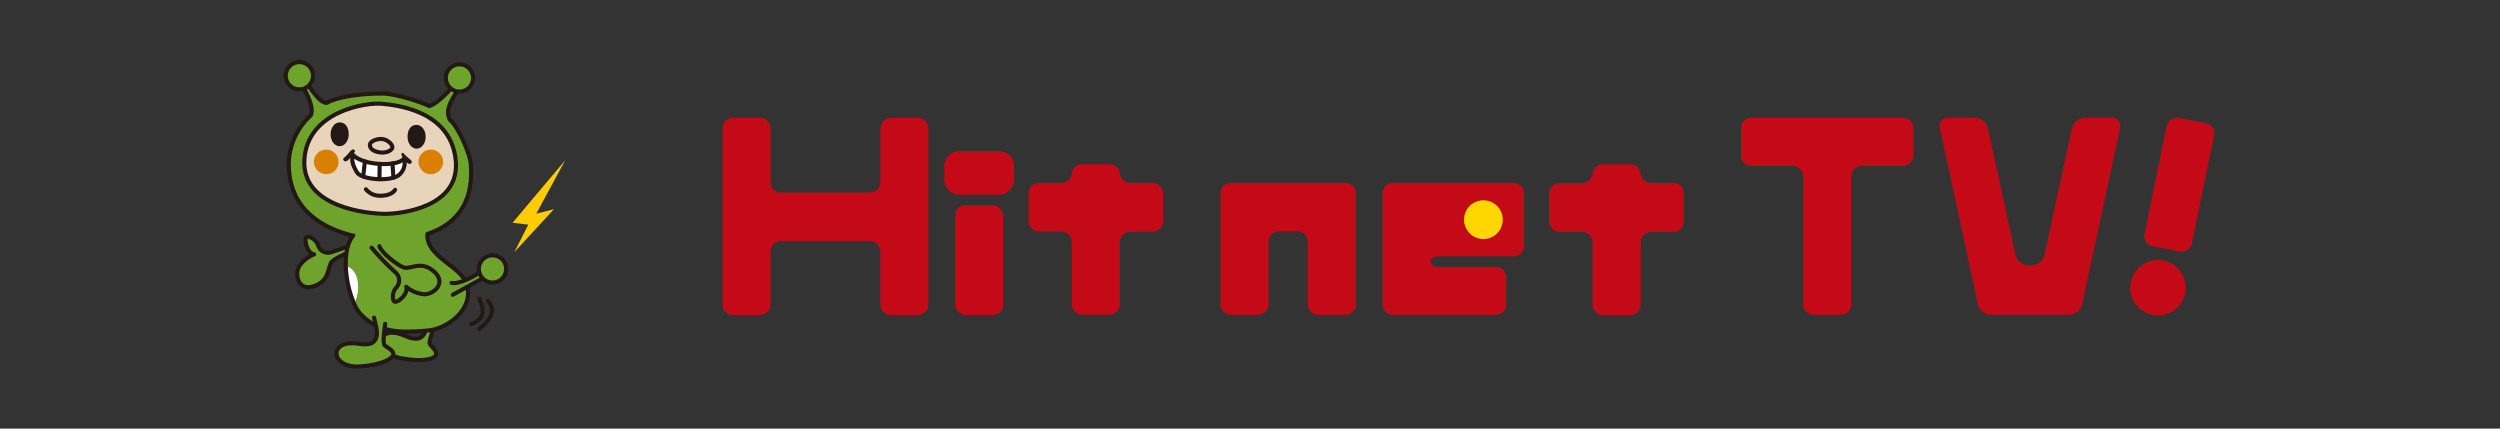 <?xml version="1.0" encoding="UTF-8"?>
<svg id="_レイヤー_1" data-name="レイヤー 1" xmlns="http://www.w3.org/2000/svg" viewBox="0 0 280 48">
  <rect x="0" y="0" width="280" height="48" fill="#333333" stroke="none"/>
  <defs>
    <style>
      .cls-1, .cls-2 {
        fill: none;
      }

      .cls-3 {
        fill: #fc0;
      }

      .cls-4, .cls-5, .cls-6, .cls-7, .cls-2 {
        stroke: #231815;
        stroke-linecap: round;
        stroke-linejoin: round;
      }

      .cls-4, .cls-5, .cls-7, .cls-2 {
        stroke-width: .46px;
      }

      .cls-4, .cls-8 {
        fill: #6fa42c;
      }

      .cls-5, .cls-9 {
        fill: #fff;
      }

      .cls-6 {
        stroke-width: .23px;
      }

      .cls-6, .cls-10 {
        fill: #231815;
      }

      .cls-11 {
        fill: #da8000;
      }

      .cls-7 {
        fill: #e7d4bb;
      }

      .cls-12 {
        fill: #c50a17;
      }

      .cls-13 {
        fill: #ffd600;
      }
    </style>
  </defs>
  <rect class="cls-1" y="3.5" width="280" height="41"/>
  <g>
    <rect class="cls-12" x="106.97" y="22.97" width="5.39" height="12.3" rx="1.17" ry="1.17"/>
    <path class="cls-12" d="M214.31,14.37c0-.65-.53-1.17-1.17-1.17h-16.98c-.65,0-1.17.53-1.17,1.17v3.04c0,.65.53,1.17,1.17,1.17h4.62c.65,0,1.17.53,1.17,1.17v14.34c0,.65.53,1.17,1.17,1.17h3.04c.65,0,1.17-.53,1.17-1.17v-14.34c0-.65.53-1.17,1.17-1.17h4.62c.65,0,1.17-.53,1.17-1.17v-3.04Z"/>
    <path class="cls-12" d="M233.49,13.2c-.68.03-1.26.51-1.43,1.17l-3.08,14.18c-.17.66-.75,1.12-1.43,1.15h-.39c-.68-.02-1.26-.49-1.43-1.15l-3.08-14.19c-.17-.66-.74-1.13-1.42-1.17h-3.04c-.51-.02-.93.38-.95.88,0,.1,0,.19.03.28l4.26,19.76c.17.65.75,1.12,1.43,1.14h8.8c.68-.02,1.26-.49,1.43-1.14l4.26-19.76c.14-.49-.15-1-.64-1.13-.09-.03-.19-.04-.29-.03h-3.04Z"/>
    <path class="cls-12" d="M188.6,21.68c0-.65-.51-1.19-1.16-1.19,0,0-.01,0-.02,0h-2.51c-.6,0-1.11-.45-1.17-1.05-.06-.6-.57-1.05-1.17-1.04h-3.04c-.6,0-1.11.46-1.15,1.07-.08.6-.6,1.05-1.2,1.03h-2.51c-.65.01-1.17.55-1.16,1.2v3.1c0,.65.53,1.17,1.17,1.17h2.51c.65,0,1.18.52,1.18,1.17h0v6.98c0,.65.53,1.17,1.17,1.17h3.04c.65,0,1.17-.53,1.17-1.17v-6.98c0-.65.53-1.17,1.17-1.17h2.51c.65,0,1.17-.53,1.17-1.17l-.02-3.1Z"/>
    <path class="cls-12" d="M130.26,21.68c0-.65-.51-1.18-1.16-1.2h-2.51c-.6,0-1.11-.45-1.17-1.05-.06-.6-.57-1.05-1.17-1.04h-3.04c-.61-.02-1.12.44-1.17,1.04-.06.6-.57,1.05-1.17,1.05h-2.51c-.65,0-1.17.53-1.17,1.17v3.1c0,.65.53,1.17,1.17,1.17h2.51c.65,0,1.17.53,1.17,1.17v6.98c0,.65.53,1.17,1.17,1.17h3.04c.65,0,1.17-.53,1.17-1.17v-6.95c0-.65.53-1.17,1.17-1.17h2.51c.64-.01,1.15-.53,1.16-1.17v-3.1Z"/>
    <path class="cls-12" d="M137.86,20.48c-.65,0-1.17.53-1.17,1.17v12.44c0,.65.53,1.17,1.17,1.17h3.04c.65,0,1.17-.53,1.17-1.17v-7.03c0-.64.52-1.16,1.16-1.17h2.07c.64,0,1.17.52,1.17,1.17v7.03c0,.65.53,1.17,1.17,1.17h3.04c.65,0,1.19-.51,1.2-1.16h0v-12.44c0-.65-.53-1.18-1.18-1.18h-12.84Z"/>
    <path class="cls-12" d="M107.46,21.81c-.94,0-1.7-.77-1.7-1.71v-1.47c0-.94.76-1.7,1.7-1.71h4.41c.94,0,1.71.77,1.71,1.71v1.47c0,.94-.77,1.7-1.71,1.7h-4.41Z"/>
    <path class="cls-12" d="M99.78,13.2c-.65,0-1.17.53-1.17,1.18v6.03c0,.64-.53,1.16-1.18,1.16h-9.96c-.65,0-1.17-.53-1.17-1.17v-6.01c0-.65-.53-1.17-1.17-1.18h-3.04c-.65,0-1.17.53-1.17,1.18v19.72c0,.65.53,1.17,1.17,1.17h3.04c.65,0,1.17-.53,1.17-1.17v-5.95c0-.65.52-1.18,1.17-1.18h9.96c.65,0,1.17.53,1.17,1.18v5.95c0,.65.53,1.17,1.17,1.17h3.04c.65,0,1.17-.53,1.17-1.17V14.38c0-.65-.53-1.17-1.17-1.18h-3.03Z"/>
    <path class="cls-12" d="M244.74,32.83c-.33,1.68-1.97,2.77-3.65,2.44-1.68-.33-2.77-1.97-2.44-3.65.33-1.68,1.97-2.77,3.65-2.44,1.68.33,2.77,1.97,2.44,3.65h0Z"/>
    <path class="cls-12" d="M245.49,27.25c-.13.63-.75,1.05-1.38.92l-3-.59c-.63-.13-1.05-.74-.92-1.38l2.47-12.07c.15-.62.75-1.02,1.38-.93l3.02.59c.63.13,1.05.74.92,1.38l-2.49,12.07Z"/>
    <path class="cls-12" d="M169.53,28.71c.65,0,1.17-.53,1.17-1.17,0,0,0-.02,0-.03v-5.84c0-.65-.52-1.18-1.17-1.19,0,0,0,0,0,0h-13.52c-.65,0-1.17.53-1.17,1.17v12.44c0,.65.53,1.17,1.17,1.17h11.52c.65,0,1.17-.53,1.17-1.17v-3.03c0-.65-.53-1.17-1.17-1.17h-6.15c-.64,0-1.17-.09-1.17-.59s.54-.59,1.17-.59h8.15Z"/>
    <circle class="cls-13" cx="166.14" cy="24.6" r="2.17"/>
    <path class="cls-4" d="M40.89,27.14c-1.26.27-2.49.63-3.69,1.08-.59.25-1.28-.02-1.53-.62-.01-.03-.03-.06-.04-.1-.16-.65-1.14-1.22-1.35-.89s.11,1.74.9,1.88c-.7.27-1.29.75-1.7,1.38-.5.93-.06,2.82,1.74,2.16,1.81-.66,1.44-2.22,1.96-2.74s2.76-1.5,3.43-1.31"/>
    <path class="cls-4" d="M48.82,36.23s-.89,2.02-.68,2.31.81.75.69,1.2c-.12.44-1.41.87-3.96.37-3.29-.63-2.75-3.95.55-2.47,2.68,1.19,2.31-1.52,2.36-2.41"/>
    <path class="cls-8" d="M47.87,26.2c5.5-1.81,4.87-6.8,4.87-7.67,0-1.08-1.36-4.27-2.35-5.11-.54-1.08.04-1.95.81-3.24l-.71-.24s-1.38,1.62-2.41,1.94c-.92-.46-3.71-1.37-5.17-1.4-2.53-.04-5.34.42-6.32,1.05-.86,0-1.95-1.89-2.34-2.35l-.61.08s1.7,2.51,1.17,3.66c-1.5,1.37-2.39,3.28-2.47,5.3,0,1.76.24,6.4,7.09,8.15h.14c-.65.75-.89,2.04-.84,3.42,1.54.36,1.74,2.74.96,4.29.17.38.39.73.65,1.04,2.01,2.2,4.64,2.16,7.57,1.9,2.25-.19,5.3-2.48,4.33-5.27-.64-1.94-4.55-3.01-4.37-5.55Z"/>
    <path class="cls-9" d="M38.72,29.78c.05,1.48.37,2.93.96,4.29.78-1.55.58-3.94-.96-4.29Z"/>
    <path class="cls-2" d="M47.87,26.2c5.5-1.81,4.87-6.8,4.87-7.67,0-1.08-1.36-4.27-2.35-5.11-.54-1.08.04-1.95.81-3.24l-.71-.24s-1.38,1.62-2.41,1.94c-.92-.46-3.71-1.37-5.17-1.4-2.53-.04-5.34.42-6.32,1.05-.86,0-1.95-1.89-2.34-2.35l-.61.08s1.7,2.51,1.17,3.66c-1.5,1.37-2.39,3.28-2.47,5.3,0,1.76.24,6.4,7.09,8.15h.14c-.65.75-.89,2.04-.84,3.42.05,1.48.37,2.93.96,4.29.17.38.39.73.65,1.04,2.01,2.2,4.64,2.16,7.57,1.9,2.25-.19,5.3-2.48,4.33-5.27-.64-1.94-4.55-3.01-4.37-5.55Z"/>
    <polygon class="cls-3" points="63.3 17.95 57.41 24.95 59.17 25.16 57.61 28.23 62.04 23.43 60.06 23.93 63.3 17.95"/>
    <path class="cls-4" d="M41.62,27.74c.82.98,1.71,1.9,2.66,2.76.5.41.57,1.15.16,1.64-.01.01-.02.03-.03.04-.5.45-.54,1.58-.15,1.62s1.49-.92,1.24-1.68c.57.48,1.28.78,2.03.84,1.08,0,2.52-1.28,1.08-2.55-1.44-1.27-2.63-.23-3.34-.44-.71-.21-2.61-1.71-2.78-2.4"/>
    <path class="cls-4" d="M43.14,36.27s-.35,2.16-.06,2.41.98.54.98.98-1.15,1.2-3.73,1.38c-3.33.23-3.68-3.1-.11-2.53,2.89.47,1.84-2.07,1.67-2.93"/>
    <path class="cls-7" d="M42.74,11.62c-1.76-.16-8.34.84-8.65,6.28-.31,5.43,7.35,6.05,9.04,6.05s8.6-.69,7.89-6.2c-.69-5.37-6.59-5.97-8.27-6.13Z"/>
    <path class="cls-6" d="M38.94,15.04c0,.68-.41,1.22-.9,1.22s-.9-.54-.9-1.22.41-1.22.9-1.22c.62,0,.9.55.9,1.22Z"/>
    <path class="cls-6" d="M45.76,15.32c0,.68.41,1.22.9,1.22s.9-.54.9-1.22-.41-1.22-.9-1.22c-.62,0-.9.55-.9,1.22Z"/>
    <path class="cls-7" d="M42.79,15.57c-.44-.05-1.37.19-1.36.68.01.49.54.76,1.22.83s1.33-.28,1.3-.62-.58-.84-1.16-.89Z"/>
    <path class="cls-5" d="M39.55,17.36s.69.9,3.18,1.01c2.1.09,2.53-.63,2.53-.63.21.73-.07,1.51-.69,1.95-1.08.66-4.1.43-4.6-.4-.49-.83-.63-1.35-.43-1.93Z"/>
    <path class="cls-10" d="M45.03,17.5c-.06-.11-.12-.31,0-.37s.19.09.27.16c.16.16.32.32.5.46.14.11.47.32.25.54s-.57-.15-.67-.3"/>
    <path class="cls-10" d="M39.6,17.24c0-.17.36-.32,0-.5-.18-.09-.5.35-.73.62s-.61.41-.35.64.54-.14.76-.36"/>
    <path class="cls-2" d="M40.98,21.2c.37.44.91.71,1.49.72,1.43.06,1.78-.66,1.78-.66"/>
    <line class="cls-2" x1="42.52" y1="18.35" x2="42.5" y2="20.06"/>
    <line class="cls-2" x1="43.96" y1="18.3" x2="44.06" y2="19.9"/>
    <line class="cls-2" x1="40.87" y1="18.08" x2="40.68" y2="19.76"/>
    <circle class="cls-4" cx="33.53" cy="8.48" r="1.53"/>
    <circle class="cls-4" cx="51.46" cy="8.73" r="1.53"/>
    <circle class="cls-11" cx="48.25" cy="18.13" r="1.38"/>
    <circle class="cls-11" cx="36.54" cy="18.13" r="1.38"/>
    <path class="cls-4" d="M50.58,31.68c.59.24,2.81-.72,3.53-1.55l.54.72s-2.39,1.31-3.94,2.16"/>
    <circle class="cls-4" cx="55.16" cy="30.12" r="1.53"/>
    <path class="cls-2" d="M53.69,33.46c.64,1.41.51,2.33-.96,2.87"/>
    <path class="cls-2" d="M54.65,33.71c1.08,1.12,0,2.43-.96,3.11"/>
  </g>
</svg>